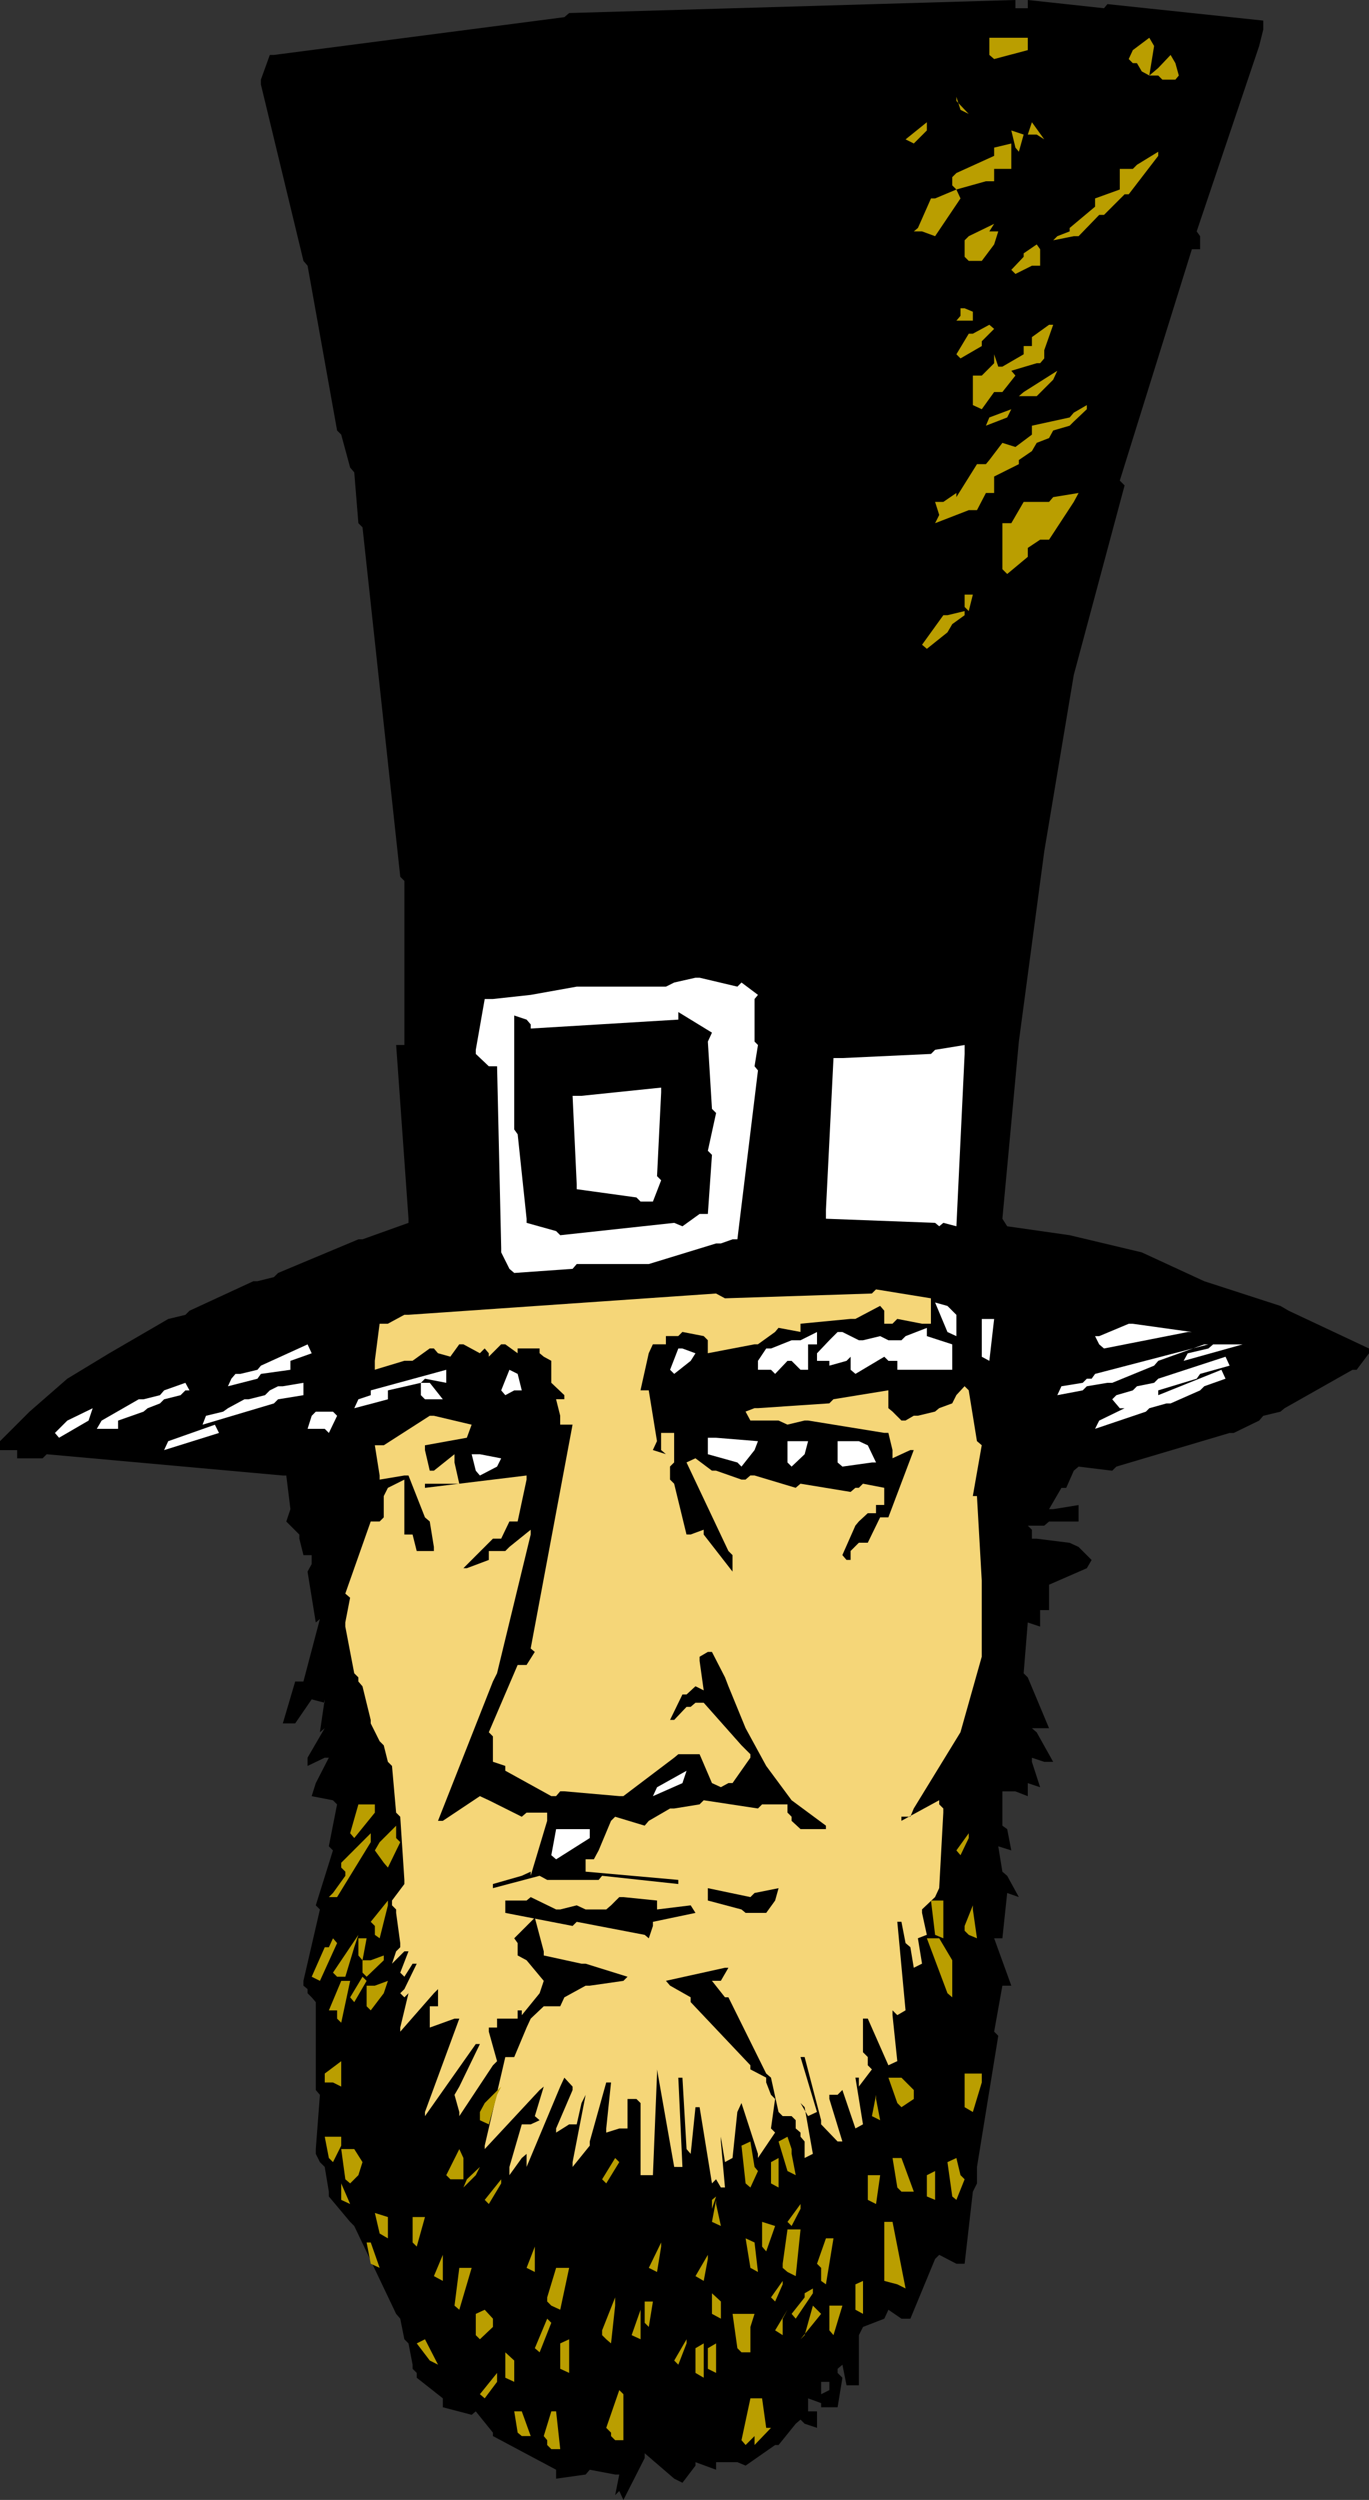 <?xml version="1.0" encoding="UTF-8" standalone="no"?>
<svg
   version="1.0"
   width="85.253mm"
   height="155.668mm"
   id="svg128"
   sodipodi:docname="Abraham Lincoln 08.wmf"
   xmlns:inkscape="http://www.inkscape.org/namespaces/inkscape"
   xmlns:sodipodi="http://sodipodi.sourceforge.net/DTD/sodipodi-0.dtd"
   xmlns="http://www.w3.org/2000/svg"
   xmlns:svg="http://www.w3.org/2000/svg">
  <rect width="100%" height="100%" fill="#333333" stroke="none"/>
  <sodipodi:namedview
     id="namedview128"
     pagecolor="#ffffff"
     bordercolor="#000000"
     borderopacity="0.25"
     inkscape:showpageshadow="2"
     inkscape:pageopacity="0.0"
     inkscape:pagecheckerboard="0"
     inkscape:deskcolor="#d1d1d1"
     inkscape:document-units="mm" />
  <defs
     id="defs1">
    <pattern
       id="WMFhbasepattern"
       patternUnits="userSpaceOnUse"
       width="6"
       height="6"
       x="0"
       y="0" />
  </defs>
  <path
     style="fill:#000000;fill-opacity:1;fill-rule:evenodd;stroke:none"
     d="m 144.788,587.222 0.97,-4.848 h -0.97 l -5.979,-1.131 -0.97,1.131 -6.949,0.97 v -2.101 l -14.867,-7.918 v -0.808 l -4.04,-5.009 -0.97,0.808 -6.787,-1.778 v -2.101 l -6.141,-4.848 v -1.131 l -0.97,-0.97 v -0.97 l -0.97,-5.009 -0.97,-0.97 -0.97,-4.848 -0.97,-1.131 -9.857,-20.684 -0.97,-0.97 -5.009,-5.979 v -1.131 l -0.97,-5.817 -1.131,-1.131 -0.97,-1.939 v -1.131 l 0.97,-12.766 -0.97,-1.131 V 471.2 l -0.97,-1.131 -0.97,-0.97 v -0.97 l -0.97,-0.808 v -1.131 l 3.878,-16.805 -0.97,-0.97 4.04,-12.927 -0.97,-0.97 1.939,-9.857 -0.97,-0.97 -5.009,-0.97 0.97,-3.07 3.07,-5.979 h -0.97 l -4.04,1.939 v -1.939 l 4.04,-6.948 -1.131,0.97 1.131,-7.756 v -1.131 1.939 l -3.07,-0.808 -3.878,5.656 h -2.909 l 2.909,-9.857 h 1.939 l 3.878,-14.705 -0.97,0.808 -1.939,-11.958 0.97,-1.778 v -2.101 H 71.424 L 70.455,362.126 v -0.97 l -3.07,-3.07 0.97,-2.909 -0.97,-7.918 h -0.808 l -55.588,-5.009 -0.97,0.97 H 4.04 v -1.939 H 0 v -2.101 l 6.949,-6.948 8.888,-7.756 9.857,-5.979 11.958,-6.948 1.939,-1.131 4.04,-0.97 0.97,-0.97 15.028,-6.948 h 0.97 l 3.878,-0.97 0.97,-0.97 18.906,-7.918 h 0.97 l 10.827,-3.878 v -0.97 l -2.909,-40.883 h 1.939 V 207.321 l -0.97,-0.97 -8.888,-82.25 -0.97,-0.97 -0.97,-11.958 -0.97,-1.131 -2.101,-7.756 -0.97,-0.97 L 72.394,62.536 71.424,61.405 61.406,19.876 V 18.745 l 2.101,-5.817 h 0.97 L 132.83,4.04 133.961,3.07 238.997,0 v 1.939 h 2.909 V 0 l 17.937,1.939 0.808,-0.97 36.682,3.878 v 2.101 l -0.97,3.878 -14.705,43.63 0.808,1.131 v 3.07 h -1.939 l -16.967,54.456 1.131,1.131 -11.958,44.599 -6.949,41.529 -5.979,44.761 -3.878,41.691 1.131,1.778 14.705,2.101 16.967,4.04 14.705,6.787 17.937,5.817 1.939,1.131 18.906,8.888 v 1.131 l -2.909,3.878 h -0.97 l -15.998,9.049 -0.97,0.808 -4.04,0.97 -0.97,1.131 -5.979,2.909 h -0.97 l -26.663,7.918 -0.97,0.97 -7.918,-0.97 -1.131,0.97 -1.778,4.04 h -1.131 l -2.909,5.009 h 0.97 l 5.979,-0.97 v 1.939 1.939 h -2.101 -4.848 l -1.131,0.97 h -3.878 l 0.97,0.97 v 2.101 h 1.131 l 7.756,0.97 2.101,0.97 3.07,3.07 -1.131,1.939 -8.888,3.878 v 1.131 4.848 h -2.101 v 3.878 l -2.909,-0.97 -0.97,11.958 0.97,0.97 5.009,11.958 h -2.101 -1.939 l 1.131,0.97 3.878,6.948 H 245.784 l -2.909,-0.97 v 0.97 l 1.939,5.979 -2.909,-0.97 v 3.07 l -2.909,-1.131 h -3.07 v 1.131 6.948 l 1.131,0.808 0.97,5.009 -3.07,-0.97 0.97,5.979 1.131,0.97 2.747,5.009 -2.747,-0.97 -1.131,10.665 h -1.939 l 4.04,11.15 h -2.101 l -1.939,10.827 0.97,0.97 -5.009,30.864 v 0.97 2.909 l -0.97,1.939 -1.939,16.967 h -1.939 l -4.04,-2.101 -0.97,0.97 -5.817,14.058 h -2.101 l -3.07,-2.101 -0.97,2.101 -5.009,1.939 -0.97,1.939 v 11.796 h -2.909 l -0.97,-4.848 -1.131,0.97 v 0.97 l 1.131,1.131 -1.131,6.948 h -1.939 -1.939 v -2.101 -0.97 l 1.939,-0.97 v -5.979 0.97 3.07 h -1.939 v 5.009 l -3.07,-1.131 v 3.07 h 2.101 v 3.878 l -2.909,-0.97 -0.97,-0.97 -1.131,0.97 -4.04,5.009 h -0.808 l -6.949,4.848 -1.939,-0.808 h -5.009 v 1.778 l -4.848,-1.778 v 0.808 l -3.07,4.04 -1.939,-0.97 -6.949,-5.979 v 1.131 l -5.009,9.857 -0.97,-2.101 z"
     id="path1" />
  <path
     style="fill:#ba9e00;fill-opacity:1;fill-rule:evenodd;stroke:none"
     d="m 128.79,575.426 v -1.131 l -0.808,-0.97 1.778,-5.817 h 1.131 l 0.97,8.888 h -2.101 z"
     id="path2" />
  <path
     style="fill:#ba9e00;fill-opacity:1;fill-rule:evenodd;stroke:none"
     d="m 174.521,574.295 2.101,-9.857 h 2.747 l 0.97,6.948 h 1.131 l -3.878,4.04 v -2.101 l -2.101,2.101 z"
     id="path3" />
  <path
     style="fill:#ba9e00;fill-opacity:1;fill-rule:evenodd;stroke:none"
     d="m 143.818,573.325 v -0.808 l -1.131,-1.131 3.07,-8.888 0.97,0.97 v 10.827 h -1.939 z"
     id="path4" />
  <path
     style="fill:#ba9e00;fill-opacity:1;fill-rule:evenodd;stroke:none"
     d="m 121.842,572.517 -0.808,-5.009 h 1.778 l 2.101,5.817 h -2.101 z"
     id="path5" />
  <path
     style="fill:#ba9e00;fill-opacity:1;fill-rule:evenodd;stroke:none"
     d="m 112.954,563.468 4.04,-5.009 v 2.101 l -2.909,3.878 z"
     id="path6" />
  <path
     style="fill:#ba9e00;fill-opacity:1;fill-rule:evenodd;stroke:none"
     d="m 118.933,559.59 v -5.979 l 2.101,1.939 v 5.009 z"
     id="path7" />
  <path
     style="fill:#ba9e00;fill-opacity:1;fill-rule:evenodd;stroke:none"
     d="m 163.694,558.459 v -5.817 l 1.939,-1.131 v 8.08 z"
     id="path8" />
  <path
     style="fill:#ba9e00;fill-opacity:1;fill-rule:evenodd;stroke:none"
     d="m 131.86,557.489 v -5.979 l 2.101,-0.97 v 7.918 z"
     id="path9" />
  <path
     style="fill:#ba9e00;fill-opacity:1;fill-rule:evenodd;stroke:none"
     d="m 166.603,557.489 v -4.848 l 1.939,-1.131 v 6.948 z"
     id="path10" />
  <path
     style="fill:#ba9e00;fill-opacity:1;fill-rule:evenodd;stroke:none"
     d="m 101.158,555.55 -3.07,-4.04 1.939,-0.97 3.07,5.979 z"
     id="path11" />
  <path
     style="fill:#ba9e00;fill-opacity:1;fill-rule:evenodd;stroke:none"
     d="m 158.685,555.55 2.909,-5.009 v 0.97 l -1.939,5.009 z"
     id="path12" />
  <path
     style="fill:#ba9e00;fill-opacity:1;fill-rule:evenodd;stroke:none"
     d="m 125.881,552.642 2.909,-6.948 0.97,0.97 -2.747,6.948 z"
     id="path13" />
  <path
     style="fill:#ba9e00;fill-opacity:1;fill-rule:evenodd;stroke:none"
     d="m 173.552,552.642 -1.131,-8.08 h 2.101 3.07 l -0.97,3.07 v 5.979 h -2.101 z"
     id="path14" />
  <path
     style="fill:#ba9e00;fill-opacity:1;fill-rule:evenodd;stroke:none"
     d="m 142.687,550.541 -0.97,-0.97 v -1.131 l 3.07,-7.756 v 1.939 l -0.97,8.888 z"
     id="path15" />
  <path
     style="fill:#ba9e00;fill-opacity:1;fill-rule:evenodd;stroke:none"
     d="m 189.388,549.571 1.939,-6.948 1.939,1.939 -4.848,5.979 z"
     id="path16" />
  <path
     style="fill:#ba9e00;fill-opacity:1;fill-rule:evenodd;stroke:none"
     d="m 111.984,549.571 v -5.009 l 2.101,-0.97 1.939,2.101 v 1.939 l -3.07,2.909 z"
     id="path17" />
  <path
     style="fill:#ba9e00;fill-opacity:1;fill-rule:evenodd;stroke:none"
     d="m 148.666,549.571 2.101,-5.979 v 0.97 5.979 z"
     id="path18" />
  <path
     style="fill:#ba9e00;fill-opacity:1;fill-rule:evenodd;stroke:none"
     d="m 182.439,548.44 2.909,-4.848 -1.131,2.101 v 3.878 z"
     id="path19" />
  <path
     style="fill:#ba9e00;fill-opacity:1;fill-rule:evenodd;stroke:none"
     d="m 195.205,548.44 v -5.817 h 3.07 l -2.101,6.948 z"
     id="path20" />
  <path
     style="fill:#ba9e00;fill-opacity:1;fill-rule:evenodd;stroke:none"
     d="m 151.736,546.663 v -5.009 h 1.939 l -0.97,5.979 z"
     id="path21" />
  <path
     style="fill:#ba9e00;fill-opacity:1;fill-rule:evenodd;stroke:none"
     d="m 167.573,544.562 v -4.848 l 2.101,1.939 v 4.04 z"
     id="path22" />
  <path
     style="fill:#ba9e00;fill-opacity:1;fill-rule:evenodd;stroke:none"
     d="m 186.318,544.562 3.07,-3.878 v -0.97 l 1.939,-1.131 v 1.131 l -4.04,5.979 z"
     id="path23" />
  <path
     style="fill:#ba9e00;fill-opacity:1;fill-rule:evenodd;stroke:none"
     d="m 201.346,543.593 v -5.979 l 1.778,-0.808 v 7.756 z"
     id="path24" />
  <path
     style="fill:#ba9e00;fill-opacity:1;fill-rule:evenodd;stroke:none"
     d="m 106.975,542.623 1.131,-8.888 h 2.909 l -2.909,9.857 z"
     id="path25" />
  <path
     style="fill:#ba9e00;fill-opacity:1;fill-rule:evenodd;stroke:none"
     d="m 129.76,542.623 -0.97,-0.97 v -0.97 l 2.101,-6.948 h 3.07 l -2.101,9.857 z"
     id="path26" />
  <path
     style="fill:#ba9e00;fill-opacity:1;fill-rule:evenodd;stroke:none"
     d="m 181.47,540.684 2.747,-3.878 v 0.808 l -1.778,4.04 z"
     id="path27" />
  <path
     style="fill:#ba9e00;fill-opacity:1;fill-rule:evenodd;stroke:none"
     d="m 211.203,537.614 -3.07,-0.808 v -2.101 -11.796 h 1.939 l 3.07,15.674 z"
     id="path28" />
  <path
     style="fill:#ba9e00;fill-opacity:1;fill-rule:evenodd;stroke:none"
     d="m 193.266,536.806 v -3.07 l -0.97,-0.97 2.101,-5.979 h 1.778 l -1.778,10.827 z"
     id="path29" />
  <path
     style="fill:#ba9e00;fill-opacity:1;fill-rule:evenodd;stroke:none"
     d="m 102.127,535.675 2.101,-5.009 v 0.97 5.171 z"
     id="path30" />
  <path
     style="fill:#ba9e00;fill-opacity:1;fill-rule:evenodd;stroke:none"
     d="m 163.694,535.675 2.909,-5.009 v 0.97 l -0.97,5.171 z"
     id="path31" />
  <path
     style="fill:#ba9e00;fill-opacity:1;fill-rule:evenodd;stroke:none"
     d="m 185.348,534.705 -1.131,-0.97 v -0.97 l 1.131,-8.08 h 3.07 l -1.131,10.988 z"
     id="path32" />
  <path
     style="fill:#ba9e00;fill-opacity:1;fill-rule:evenodd;stroke:none"
     d="m 123.942,533.735 1.939,-5.009 v 1.131 4.848 z"
     id="path33" />
  <path
     style="fill:#ba9e00;fill-opacity:1;fill-rule:evenodd;stroke:none"
     d="m 152.706,533.735 2.909,-5.979 v 0.97 l -0.97,5.979 z"
     id="path34" />
  <path
     style="fill:#ba9e00;fill-opacity:1;fill-rule:evenodd;stroke:none"
     d="m 176.622,533.735 -1.131,-6.948 2.101,0.97 0.808,6.948 z"
     id="path35" />
  <path
     style="fill:#ba9e00;fill-opacity:1;fill-rule:evenodd;stroke:none"
     d="m 87.261,532.766 -0.97,-5.009 h 0.97 l 2.101,5.979 z"
     id="path36" />
  <path
     style="fill:#ba9e00;fill-opacity:1;fill-rule:evenodd;stroke:none"
     d="m 179.369,528.726 v -5.817 l 3.07,0.97 -2.101,5.979 z"
     id="path37" />
  <path
     style="fill:#ba9e00;fill-opacity:1;fill-rule:evenodd;stroke:none"
     d="m 97.118,527.757 v -5.979 h 2.909 l -1.939,6.948 z"
     id="path38" />
  <path
     style="fill:#ba9e00;fill-opacity:1;fill-rule:evenodd;stroke:none"
     d="m 89.361,525.656 -1.131,-4.848 3.07,0.97 v 5.009 z"
     id="path39" />
  <path
     style="fill:#ba9e00;fill-opacity:1;fill-rule:evenodd;stroke:none"
     d="m 167.573,522.909 0.97,-5.171 v 0.97 l 1.131,5.171 z"
     id="path40" />
  <path
     style="fill:#ba9e00;fill-opacity:1;fill-rule:evenodd;stroke:none"
     d="m 185.348,522.909 3.07,-4.201 v 1.131 l -2.101,4.04 z"
     id="path41" />
  <path
     style="fill:#ba9e00;fill-opacity:1;fill-rule:evenodd;stroke:none"
     d="m 80.312,517.738 v -4.848 0.97 l 2.101,4.848 z"
     id="path42" />
  <path
     style="fill:#ba9e00;fill-opacity:1;fill-rule:evenodd;stroke:none"
     d="m 114.085,517.738 3.878,-4.848 v 0.97 l -2.909,4.848 z"
     id="path43" />
  <path
     style="fill:#ba9e00;fill-opacity:1;fill-rule:evenodd;stroke:none"
     d="m 204.254,517.738 v -5.817 h 2.909 l -0.97,6.787 z"
     id="path44" />
  <path
     style="fill:#ba9e00;fill-opacity:1;fill-rule:evenodd;stroke:none"
     d="m 167.573,517.738 v 3.07 -0.97 l 0.97,-2.909 z"
     id="path45" />
  <path
     style="fill:#ba9e00;fill-opacity:1;fill-rule:evenodd;stroke:none"
     d="m 218.151,516.93 v -5.009 l 1.939,-0.97 v 6.787 z"
     id="path46" />
  <path
     style="fill:#ba9e00;fill-opacity:1;fill-rule:evenodd;stroke:none"
     d="m 224.13,516.93 -1.131,-8.08 2.101,-0.97 0.97,4.04 0.97,0.97 -1.939,4.848 z"
     id="path47" />
  <path
     style="fill:#ba9e00;fill-opacity:1;fill-rule:evenodd;stroke:none"
     d="m 211.203,514.829 -1.131,-6.948 h 2.101 l 2.909,7.918 h -1.939 -0.97 z"
     id="path48" />
  <path
     style="fill:#ba9e00;fill-opacity:1;fill-rule:evenodd;stroke:none"
     d="m 109.884,512.89 3.07,-2.909 -0.97,1.939 -2.909,2.909 z"
     id="path49" />
  <path
     style="fill:#f5d678;fill-opacity:1;fill-rule:evenodd;stroke:none"
     d="m 167.573,513.86 -2.909,-17.937 h -0.97 l -1.131,10.988 -0.97,-1.131 -0.97,-16.805 h -0.97 l 0.97,21.007 H 158.685 l -4.04,-22.946 v 0.97 l -0.97,23.915 h -2.909 v -16.967 l -0.97,-0.97 h -2.101 v 0.97 5.979 h -1.939 l -3.07,0.97 v -0.97 l 1.131,-10.827 h -1.131 l -3.878,13.897 v 0.97 l -4.04,5.009 v -1.131 l 3.07,-15.836 -0.97,1.939 -1.131,5.009 h -1.778 l -3.07,1.939 v -0.97 l 3.878,-9.049 v -0.808 l -1.939,-2.101 -0.97,2.101 -7.918,18.906 v -1.131 -1.939 l -1.131,0.97 -2.909,4.04 v -1.939 l 2.909,-10.019 h 2.101 l 2.101,-0.97 -1.131,-0.97 2.101,-6.948 -0.97,0.808 -12.928,13.897 v -0.808 l 4.848,-20.845 h 2.101 l 2.909,-6.948 0.97,-2.101 3.07,-2.909 h 0.808 3.07 l 0.97,-2.101 5.009,-2.747 h 0.97 l 7.918,-1.131 0.97,-0.97 -9.857,-3.07 h -0.97 l -8.888,-1.939 v -0.97 l -2.101,-7.918 -0.97,0.97 -3.878,3.878 0.808,1.131 v 2.909 l 2.101,1.131 4.04,4.848 -0.97,2.909 -4.201,5.171 v -1.131 h -0.97 v 1.939 h -4.848 v 2.101 h -1.939 v 0.97 l 1.939,6.948 -0.97,0.97 -7.918,11.958 v -0.97 l -1.131,-4.04 1.131,-1.939 4.848,-10.019 h -0.97 l -11.958,16.967 v -0.97 l 8.08,-21.976 h -1.131 l -5.817,2.101 v -1.131 -3.878 h 1.939 v -4.04 l -0.97,0.97 -7.918,9.049 v -0.97 l 1.939,-8.08 -0.97,0.97 -0.97,-0.97 0.97,-0.97 2.909,-5.979 h -0.97 l -1.939,3.07 -0.97,-0.97 1.939,-5.009 h -0.97 l -2.909,2.909 0.97,-2.909 0.97,-0.97 v -0.97 l -0.97,-7.11 v -0.808 l -0.97,-0.97 v -1.131 l 2.909,-3.878 v -0.97 l -0.97,-14.866 -0.97,-0.97 -0.97,-10.988 -0.97,-0.97 -0.97,-3.878 -0.97,-0.97 -2.101,-4.201 v -0.808 l -1.939,-7.918 -0.97,-1.131 v -0.97 l -0.97,-0.97 -2.101,-10.988 v -0.97 l 1.131,-5.817 -1.131,-0.97 5.979,-16.967 h 0.97 1.131 l 0.97,-0.97 v -5.009 l 0.97,-1.939 3.878,-1.939 v 1.939 10.988 h 1.939 l 0.97,3.878 h 0.97 3.07 v -0.97 l -0.97,-5.979 -1.131,-0.97 -3.878,-9.857 h -0.97 l -5.817,0.97 v -0.97 l -1.131,-7.11 h 2.101 l 10.827,-6.948 h 0.97 l 8.888,2.101 -1.131,3.07 -9.857,1.778 v 1.131 l 1.131,4.848 h 0.97 l 4.848,-3.878 v 1.939 l 1.131,5.009 h -2.101 -5.979 v 0.97 l 23.916,-2.909 v 0.97 l -2.101,9.857 h -1.939 l -1.939,4.04 h -1.939 l -6.949,6.948 h 0.808 l 5.171,-1.939 v -2.101 h 3.878 l 0.97,-0.97 5.009,-4.04 v 1.131 l -7.918,32.641 -0.97,1.939 -12.928,32.803 h 1.131 l 8.726,-5.817 2.101,0.97 7.756,3.878 1.131,-0.97 h 4.848 v 1.939 l -3.878,12.927 v -0.97 l -2.101,0.97 -6.787,1.939 v 0.97 l 10.988,-2.909 1.778,0.97 h 12.12 l 0.808,-0.97 17.937,1.939 v -0.97 l -21.815,-1.939 v -2.909 h 1.939 l 1.131,-2.101 2.909,-6.948 0.97,-0.97 6.949,2.101 0.97,-1.131 5.009,-2.909 h 0.97 l 5.979,-0.97 0.97,-0.97 12.766,1.939 0.97,-0.97 h 5.979 v 1.939 l 0.97,0.97 v 0.97 l 2.101,1.939 h 0.97 5.009 v -0.808 l -8.08,-5.979 -5.979,-8.08 -4.848,-8.888 -4.04,-9.857 -0.808,-2.101 -3.07,-5.979 h -0.97 l -1.939,1.131 v 0.97 l 0.97,6.948 -1.939,-0.97 -2.101,1.939 h -0.97 l -2.909,5.979 h 0.97 l 2.909,-3.07 h 0.97 l 1.131,-0.97 h 1.939 l 8.888,10.019 0.97,0.97 1.131,1.131 v 0.808 l -4.201,5.979 h -0.97 l -1.778,0.97 -2.101,-0.97 -2.909,-6.787 h -0.97 -4.04 l -0.97,0.808 -11.958,9.049 h -0.97 l -12.928,-1.131 h -0.97 l -0.97,1.131 h -1.131 l -10.827,-5.979 v -1.131 l -2.909,-0.97 v -1.778 -4.201 l -0.97,-0.97 6.787,-15.836 h 2.101 l 1.939,-3.07 -0.97,-0.808 9.857,-52.679 h -0.808 -2.101 v -2.101 l -0.97,-3.878 h 0.97 0.97 v -0.97 l -3.07,-2.909 v -0.97 -4.201 l -1.778,-0.97 -0.97,-0.808 v -1.131 h -5.171 v 1.131 l -2.909,-2.101 h -0.97 l -2.909,2.909 v -0.808 l -0.97,-1.131 -1.131,1.131 -3.878,-2.101 h -0.97 l -2.101,2.909 -2.909,-0.808 -0.97,-1.131 h -0.97 l -4.04,2.909 h -1.939 l -6.949,2.101 v -2.101 l 1.131,-8.726 h 1.939 l 3.878,-2.101 h 0.97 l 72.394,-5.009 2.101,1.131 34.581,-1.131 0.97,-0.97 12.927,2.101 v 1.778 4.201 h -2.101 l -5.817,-1.131 -1.131,1.131 h -1.939 v -2.101 -0.97 l -0.97,-1.131 -5.817,3.07 h -1.131 l -11.796,1.131 v 1.939 l -5.171,-0.97 -0.808,0.97 -4.04,2.909 h -0.808 l -10.988,2.101 v -2.101 -0.97 l -0.97,-0.97 -5.009,-0.97 -0.97,0.97 h -2.909 v 1.939 h -3.07 l -0.97,2.101 -1.939,8.726 h 1.939 l 1.939,11.958 -0.97,2.101 3.07,0.97 -1.131,-0.97 v -4.04 h 3.07 v 6.948 l -0.97,0.97 v 3.07 l 0.97,0.97 2.909,11.958 h 0.97 l 3.07,-1.131 v 1.131 l 6.787,8.726 v -0.808 -3.07 l -0.97,-0.97 -9.857,-20.845 2.101,-0.97 3.878,2.909 h 0.97 l 5.979,2.101 h 0.97 l 1.131,-0.97 h 0.97 l 9.696,2.909 1.131,-0.97 11.796,1.939 1.131,-0.97 h 0.808 l 0.97,-0.97 5.009,0.97 v 1.939 2.101 h -1.939 v 1.939 h -1.939 l -2.101,1.939 -0.808,0.97 -3.07,6.948 0.97,1.131 h 0.97 v -2.101 l 1.939,-1.939 h 2.101 l 2.909,-5.979 h 1.939 l 5.979,-15.836 h -0.808 l -4.201,1.939 v -1.939 l -0.97,-4.04 h -0.97 l -17.937,-2.909 h -0.808 l -4.04,0.97 -2.101,-0.97 h -6.625 l -1.131,-2.101 2.101,-0.808 h 0.808 l 16.806,-1.131 0.97,-0.97 12.927,-2.101 v 2.101 2.101 l 0.97,0.808 2.101,2.101 h 0.97 l 1.939,-1.131 h 0.97 l 4.04,-0.97 0.97,-0.808 3.07,-1.131 0.97,-1.939 1.939,-2.101 0.97,0.97 1.939,11.958 1.131,0.97 -2.101,11.958 h 0.97 l 1.131,19.876 v 17.937 l -5.009,17.775 -10.988,17.937 -0.808,1.939 h -2.101 v 0.97 l 8.888,-4.848 v 0.97 l 0.97,0.97 v 0.97 l -0.97,17.775 -0.97,2.101 -3.07,2.909 v 0.808 l 1.131,5.171 -2.101,0.808 0.97,5.979 -1.939,0.97 -0.808,-4.848 -1.131,-0.97 -0.97,-5.009 h -0.97 l 1.939,20.845 -1.939,1.131 -1.131,-1.131 v 1.131 l 1.131,10.827 -2.101,0.97 -4.848,-10.988 h -1.131 v 7.918 l 1.131,1.131 v 1.939 l 0.97,0.97 -3.07,4.04 v -0.97 -1.131 h -0.808 l 1.778,10.988 -1.778,0.97 -3.07,-9.049 -1.131,1.131 h -1.939 v 0.97 l 3.07,10.019 h -1.131 l -3.878,-4.04 v -0.97 l -3.878,-14.866 h -0.97 l 3.878,12.927 -2.101,0.97 -1.778,-3.07 0.97,0.97 1.939,10.988 -1.939,0.97 v -3.878 l -0.97,-1.131 v -0.97 l -1.131,-0.97 v -1.939 l -0.97,-0.97 h -2.101 l -0.97,-0.97 -1.778,-8.08 -1.131,-0.97 -8.888,-17.937 h -0.808 l -3.07,-3.878 h 2.101 l 1.778,-3.07 h -0.808 l -13.897,3.07 0.97,1.131 4.848,2.747 v 1.131 l 14.059,14.866 v 0.97 l 3.717,1.939 v 1.131 l 1.131,2.909 0.97,0.97 -0.97,6.948 0.97,0.97 -4.04,5.979 v -0.97 l -3.878,-11.958 -0.97,2.101 -1.131,10.827 -1.778,0.97 -0.97,-5.979 v 1.131 l 0.97,10.827 h -0.97 l -1.131,-1.939 z"
     id="path50" />
  <path
     style="fill:#ba9e00;fill-opacity:1;fill-rule:evenodd;stroke:none"
     d="m 175.491,513.86 -0.97,-8.888 2.101,-0.97 0.97,5.979 0.808,0.97 -1.778,3.878 z"
     id="path51" />
  <path
     style="fill:#ba9e00;fill-opacity:1;fill-rule:evenodd;stroke:none"
     d="m 181.47,513.86 v -5.009 l 1.778,-0.97 v 6.948 z"
     id="path52" />
  <path
     style="fill:#ba9e00;fill-opacity:1;fill-rule:evenodd;stroke:none"
     d="m 81.282,512.89 -0.97,-7.11 h 3.07 l 1.939,3.07 -0.97,3.07 -1.939,1.939 z"
     id="path53" />
  <path
     style="fill:#ba9e00;fill-opacity:1;fill-rule:evenodd;stroke:none"
     d="m 141.718,512.89 3.07,-5.009 0.97,0.97 -3.07,5.009 z"
     id="path54" />
  <path
     style="fill:#ba9e00;fill-opacity:1;fill-rule:evenodd;stroke:none"
     d="m 105.036,511.921 3.07,-6.14 0.97,2.101 v 5.009 h -2.101 -0.97 z"
     id="path55" />
  <path
     style="fill:#ba9e00;fill-opacity:1;fill-rule:evenodd;stroke:none"
     d="m 185.348,510.951 -2.101,-6.948 2.101,-1.131 0.97,2.909 v 1.131 l 0.97,5.009 z"
     id="path56" />
  <path
     style="fill:#ba9e00;fill-opacity:1;fill-rule:evenodd;stroke:none"
     d="m 77.403,507.881 -0.97,-5.009 h 0.97 2.909 v 2.101 l -1.939,3.878 z"
     id="path57" />
  <path
     style="fill:#ba9e00;fill-opacity:1;fill-rule:evenodd;stroke:none"
     d="m 112.954,498.993 v -1.939 l 1.131,-2.101 3.878,-3.878 -0.97,1.939 -1.939,6.948 z"
     id="path58" />
  <path
     style="fill:#ba9e00;fill-opacity:1;fill-rule:evenodd;stroke:none"
     d="m 205.224,498.024 0.97,-5.009 v 0.97 l 0.97,5.009 z"
     id="path59" />
  <path
     style="fill:#ba9e00;fill-opacity:1;fill-rule:evenodd;stroke:none"
     d="m 227.039,495.923 v -7.918 h 1.939 2.101 v 2.101 l -2.101,6.948 z"
     id="path60" />
  <path
     style="fill:#ba9e00;fill-opacity:1;fill-rule:evenodd;stroke:none"
     d="m 211.203,494.954 -2.101,-5.979 h 3.07 l 2.909,2.909 v 2.101 l -2.909,1.939 z"
     id="path61" />
  <path
     style="fill:#ba9e00;fill-opacity:1;fill-rule:evenodd;stroke:none"
     d="m 78.373,490.106 h -1.939 v -2.101 l 3.878,-2.909 v 1.939 4.04 z"
     id="path62" />
  <path
     style="fill:#ba9e00;fill-opacity:1;fill-rule:evenodd;stroke:none"
     d="m 79.343,475.078 v -1.939 h -1.939 l 2.909,-6.948 h 2.101 l -2.101,9.857 z"
     id="path63" />
  <path
     style="fill:#ba9e00;fill-opacity:1;fill-rule:evenodd;stroke:none"
     d="m 86.291,472.169 v -4.848 h 1.939 l 3.07,-1.131 -0.97,2.909 -3.07,4.04 z"
     id="path64" />
  <path
     style="fill:#ba9e00;fill-opacity:1;fill-rule:evenodd;stroke:none"
     d="m 82.413,470.069 2.909,-4.848 0.97,0.97 -2.909,5.009 z"
     id="path65" />
  <path
     style="fill:#ba9e00;fill-opacity:1;fill-rule:evenodd;stroke:none"
     d="m 222.999,469.099 -4.848,-12.927 h 2.909 l 3.07,5.171 v 0.808 7.918 z"
     id="path66" />
  <path
     style="fill:#ba9e00;fill-opacity:1;fill-rule:evenodd;stroke:none"
     d="m 73.364,465.221 3.07,-6.948 h 0.97 l 0.97,-2.101 0.97,1.131 -4.04,8.888 z"
     id="path67" />
  <path
     style="fill:#ba9e00;fill-opacity:1;fill-rule:evenodd;stroke:none"
     d="m 78.373,464.251 5.979,-8.888 -0.97,2.909 -2.101,6.948 h -0.97 -0.97 z"
     id="path68" />
  <path
     style="fill:#ba9e00;fill-opacity:1;fill-rule:evenodd;stroke:none"
     d="m 85.321,464.251 v -2.909 h 1.939 l 3.07,-1.131 v 1.131 l -4.04,3.878 z"
     id="path69" />
  <path
     style="fill:#ba9e00;fill-opacity:1;fill-rule:evenodd;stroke:none"
     d="m 84.352,460.212 v -4.04 h 1.939 l -0.97,5.171 z"
     id="path70" />
  <path
     style="fill:#ba9e00;fill-opacity:1;fill-rule:evenodd;stroke:none"
     d="m 88.23,455.364 v -2.101 l -0.97,-0.97 4.04,-5.009 v 1.131 l -1.939,7.756 z"
     id="path71" />
  <path
     style="fill:#000000;fill-opacity:1;fill-rule:evenodd;stroke:none"
     d="m 151.736,455.364 -15.998,-3.07 -0.97,0.97 -15.836,-3.07 v -2.909 h 5.009 l 0.97,-0.808 5.979,2.909 h 0.97 l 3.878,-0.97 2.101,0.97 h 4.848 l 1.131,-0.97 1.939,-1.939 h 0.97 l 7.918,0.808 v 2.101 l 7.918,-0.97 1.131,1.778 -10.019,2.101 v 0.97 l -0.97,2.909 z"
     id="path72" />
  <path
     style="fill:#ba9e00;fill-opacity:1;fill-rule:evenodd;stroke:none"
     d="m 220.091,455.364 -0.97,-8.08 h 2.909 v 8.888 z"
     id="path73" />
  <path
     style="fill:#ba9e00;fill-opacity:1;fill-rule:evenodd;stroke:none"
     d="m 228.009,455.364 -0.97,-0.97 v -1.131 l 1.939,-4.848 v 0.97 l 0.97,6.787 z"
     id="path74" />
  <path
     style="fill:#000000;fill-opacity:1;fill-rule:evenodd;stroke:none"
     d="m 174.521,449.385 -7.918,-2.101 v -2.909 l 10.019,2.101 0.97,-0.97 5.656,-1.131 -0.808,2.909 -2.101,2.909 h -0.97 -3.878 z"
     id="path75" />
  <path
     style="fill:#ba9e00;fill-opacity:1;fill-rule:evenodd;stroke:none"
     d="m 78.373,445.507 2.909,-4.04 v -0.97 l -0.97,-0.97 v -1.131 l 6.949,-6.948 v 2.101 l -7.918,12.927 h -1.939 z"
     id="path76" />
  <path
     style="fill:#ba9e00;fill-opacity:1;fill-rule:evenodd;stroke:none"
     d="m 90.331,438.397 -2.101,-2.909 1.131,-1.939 3.878,-3.878 v 0.808 2.101 l 0.97,0.97 -2.909,5.979 z"
     id="path77" />
  <path
     style="fill:#ffffff;fill-opacity:1;fill-rule:evenodd;stroke:none"
     d="m 129.76,436.619 1.131,-6.14 h 1.939 5.979 v 2.101 l -7.918,5.009 z"
     id="path78" />
  <path
     style="fill:#ba9e00;fill-opacity:1;fill-rule:evenodd;stroke:none"
     d="m 225.1,435.488 2.909,-4.04 v 1.131 l -1.939,4.04 z"
     id="path79" />
  <path
     style="fill:#ba9e00;fill-opacity:1;fill-rule:evenodd;stroke:none"
     d="m 82.413,431.448 1.939,-6.787 h 1.939 1.939 v 1.939 l -4.848,5.979 z"
     id="path80" />
  <path
     style="fill:#ffffff;fill-opacity:1;fill-rule:evenodd;stroke:none"
     d="m 154.645,420.622 6.949,-3.878 -0.97,2.909 -6.949,3.07 z"
     id="path81" />
  <path
     style="fill:#ffffff;fill-opacity:1;fill-rule:evenodd;stroke:none"
     d="m 111.984,346.128 -0.97,-3.878 h 1.939 l 5.009,0.97 -0.97,1.939 -4.04,2.101 z"
     id="path82" />
  <path
     style="fill:#ffffff;fill-opacity:1;fill-rule:evenodd;stroke:none"
     d="m 173.552,344.189 -6.949,-1.939 v -2.101 -1.778 h 1.939 l 9.857,0.808 -0.808,2.101 -3.07,3.878 z"
     id="path83" />
  <path
     style="fill:#ffffff;fill-opacity:1;fill-rule:evenodd;stroke:none"
     d="m 185.348,344.189 v -5.009 h 1.939 2.909 l -0.808,3.07 -3.07,2.909 z"
     id="path84" />
  <path
     style="fill:#ffffff;fill-opacity:1;fill-rule:evenodd;stroke:none"
     d="m 197.144,344.189 v -5.009 h 2.101 2.909 l 2.101,0.97 1.939,4.04 h -0.97 l -6.949,0.97 z"
     id="path85" />
  <path
     style="fill:#ffffff;fill-opacity:1;fill-rule:evenodd;stroke:none"
     d="m 39.59,339.18 10.988,-3.878 0.97,1.939 -12.927,4.04 z"
     id="path86" />
  <path
     style="fill:#ffffff;fill-opacity:1;fill-rule:evenodd;stroke:none"
     d="m 12.927,337.241 1.939,-1.939 0.97,-0.97 5.979,-2.909 -0.97,2.909 -6.949,4.04 z"
     id="path87" />
  <path
     style="fill:#ffffff;fill-opacity:1;fill-rule:evenodd;stroke:none"
     d="m 76.434,336.271 h -4.04 l 0.97,-3.07 0.97,-0.97 h 0.97 3.07 l 0.97,0.97 -1.939,4.04 z"
     id="path88" />
  <path
     style="fill:#ffffff;fill-opacity:1;fill-rule:evenodd;stroke:none"
     d="m 23.916,334.332 8.726,-5.009 h 1.131 l 3.878,-0.97 0.97,-1.131 5.009,-1.778 0.97,1.778 h -0.97 l -1.131,1.131 -3.878,0.97 -0.97,0.97 -2.909,1.131 -0.97,0.808 -5.979,2.101 v 1.939 h -5.009 z"
     id="path89" />
  <path
     style="fill:#ffffff;fill-opacity:1;fill-rule:evenodd;stroke:none"
     d="m 258.712,334.332 5.979,-2.909 h -1.131 l -1.778,-2.101 0.97,-0.97 3.878,-1.131 0.97,-0.97 4.04,-0.808 0.97,-0.97 15.836,-5.171 0.97,2.101 -6.949,1.939 -0.808,1.131 -9.049,2.747 v 1.131 l 14.867,-5.979 0.97,2.101 -5.009,1.778 -0.97,0.97 -6.949,3.07 h -0.97 l -4.04,1.131 -0.808,0.808 -11.958,4.04 z"
     id="path90" />
  <path
     style="fill:#ffffff;fill-opacity:1;fill-rule:evenodd;stroke:none"
     d="m 48.478,333.201 4.04,-0.97 1.131,-0.808 3.878,-2.101 h 0.97 l 3.878,-0.97 1.131,-1.131 1.939,-0.97 h 1.131 l 4.848,-0.808 v 2.909 l -5.979,0.97 -0.97,0.97 -16.806,5.009 z"
     id="path91" />
  <path
     style="fill:#ffffff;fill-opacity:1;fill-rule:evenodd;stroke:none"
     d="m 84.352,329.323 2.909,-0.97 v -1.131 l 17.775,-4.848 v 3.07 l -5.009,-0.97 -0.97,0.97 -7.756,1.778 v 2.101 l -7.918,2.101 z"
     id="path92" />
  <path
     style="fill:#ffffff;fill-opacity:1;fill-rule:evenodd;stroke:none"
     d="m 99.057,328.353 v -2.909 h 2.101 l 3.07,3.878 h -2.101 -2.101 z"
     id="path93" />
  <path
     style="fill:#ffffff;fill-opacity:1;fill-rule:evenodd;stroke:none"
     d="m 117.963,327.222 1.939,-4.848 1.939,0.97 0.97,3.878 h -1.778 l -2.101,1.131 z"
     id="path94" />
  <path
     style="fill:#ffffff;fill-opacity:1;fill-rule:evenodd;stroke:none"
     d="m 249.824,326.252 5.009,-0.808 0.97,-0.97 h 1.131 l 0.808,-1.131 26.663,-6.948 h -0.97 l -10.827,3.878 -0.97,1.131 -9.857,4.04 h -1.131 l -4.848,0.808 -0.97,0.97 -5.979,1.131 z"
     id="path95" />
  <path
     style="fill:#ffffff;fill-opacity:1;fill-rule:evenodd;stroke:none"
     d="m 54.457,324.475 0.97,-1.131 h 1.131 l 4.04,-0.97 0.808,-0.97 10.988,-5.009 0.97,2.101 -5.009,1.778 v 2.101 l -6.949,0.97 -0.808,1.131 -6.949,1.778 z"
     id="path96" />
  <path
     style="fill:#ffffff;fill-opacity:1;fill-rule:evenodd;stroke:none"
     d="m 157.715,322.374 1.939,-5.009 h 0.97 l 3.07,1.131 -1.131,1.778 -3.878,3.07 z"
     id="path97" />
  <path
     style="fill:#ffffff;fill-opacity:1;fill-rule:evenodd;stroke:none"
     d="m 181.47,322.374 h -3.07 v -2.101 l 1.939,-2.909 h 1.131 l 4.848,-1.939 h 2.101 l 3.878,-1.939 v 0.97 1.939 h -2.101 v 5.979 h -1.778 l -2.101,-2.101 h -0.97 l -2.909,3.07 z"
     id="path98" />
  <path
     style="fill:#ffffff;fill-opacity:1;fill-rule:evenodd;stroke:none"
     d="m 200.215,322.374 v -3.07 l -0.97,0.97 -4.04,1.131 v -1.131 h -2.909 v -1.778 l 2.909,-3.07 0.97,-0.97 0.97,-0.97 h 1.131 l 3.878,1.939 h 0.97 l 4.04,-0.97 1.939,0.97 h 3.07 l 0.97,-0.97 5.009,-1.939 v 1.939 l 5.979,1.939 v 2.101 3.878 h -2.101 -10.827 v -2.101 h -2.101 l -0.97,-0.97 -6.787,4.04 z"
     id="path99" />
  <path
     style="fill:#ffffff;fill-opacity:1;fill-rule:evenodd;stroke:none"
     d="m 231.079,319.304 v -8.888 h 2.909 l -1.131,9.857 z"
     id="path100" />
  <path
     style="fill:#ffffff;fill-opacity:1;fill-rule:evenodd;stroke:none"
     d="m 279.557,318.496 4.848,-1.131 1.131,-0.97 h 7.918 -0.97 l -13.897,3.878 z"
     id="path101" />
  <path
     style="fill:#ffffff;fill-opacity:1;fill-rule:evenodd;stroke:none"
     d="m 258.712,316.395 -0.97,-1.939 h 0.97 l 6.949,-2.909 h 0.97 l 13.897,1.939 h -0.97 l -19.714,3.878 z"
     id="path102" />
  <path
     style="fill:#ffffff;fill-opacity:1;fill-rule:evenodd;stroke:none"
     d="m 222.999,313.487 -2.909,-6.948 2.909,0.808 2.101,2.101 v 0.97 4.04 z"
     id="path103" />
  <path
     style="fill:#ffffff;fill-opacity:1;fill-rule:evenodd;stroke:none"
     d="m 119.903,298.62 -1.939,-3.878 v -0.97 l -0.97,-42.822 h -1.939 l -3.07,-2.909 v -0.97 l 2.101,-11.958 h 1.939 l 8.888,-0.97 10.827,-1.939 h 9.049 11.958 l 1.939,-0.97 5.009,-1.131 h 0.97 l 8.888,2.101 0.97,-0.97 3.878,2.909 -0.808,0.97 v 10.019 l 0.808,0.808 -0.808,5.009 0.808,0.97 -4.848,39.751 h -1.131 l -2.747,0.97 h -1.131 l -15.836,4.848 h -0.97 -15.998 l -0.97,1.131 -13.735,0.97 z"
     id="path104" />
  <path
     style="fill:#000000;fill-opacity:1;fill-rule:evenodd;stroke:none"
     d="m 130.891,289.733 -6.949,-1.939 v -0.97 l -2.101,-19.876 -0.808,-1.131 v -26.824 l 2.909,0.97 0.97,1.131 v 0.97 l 34.743,-2.101 v -1.778 l 7.918,4.848 -0.97,2.101 0.97,15.836 0.97,0.97 -1.939,8.888 0.97,0.97 -0.97,13.897 h -1.939 l -4.04,2.909 -1.939,-0.808 -26.825,2.909 z"
     id="path105" />
  <path
     style="fill:#ffffff;fill-opacity:1;fill-rule:evenodd;stroke:none"
     d="m 220.091,287.794 -25.693,-0.97 v -2.101 l 1.778,-35.712 h 2.101 l 20.846,-0.97 0.97,-0.97 6.949,-1.131 v 2.101 l -1.939,40.559 -3.07,-0.808 -0.97,0.808 z"
     id="path106" />
  <path
     style="fill:#ffffff;fill-opacity:1;fill-rule:evenodd;stroke:none"
     d="m 149.797,281.815 -14.059,-1.939 v -1.131 l -0.97,-20.845 h 2.101 l 18.745,-1.939 v 1.131 l -0.97,19.714 0.97,0.97 -1.939,5.009 h -0.97 -1.939 z"
     id="path107" />
  <path
     style="fill:#ba9e00;fill-opacity:1;fill-rule:evenodd;stroke:none"
     d="m 217.02,151.734 5.009,-6.948 h 0.97 l 4.04,-0.97 v 0.97 l -2.909,2.101 -1.131,1.939 -4.848,3.878 z"
     id="path108" />
  <path
     style="fill:#ba9e00;fill-opacity:1;fill-rule:evenodd;stroke:none"
     d="m 227.039,142.847 v -2.909 h 1.939 l -0.97,3.878 z"
     id="path109" />
  <path
     style="fill:#ba9e00;fill-opacity:1;fill-rule:evenodd;stroke:none"
     d="m 235.927,133.959 v -10.827 h 2.101 l 2.909,-5.009 h 1.939 4.04 l 0.97,-1.131 5.979,-0.97 -1.131,2.101 -5.817,8.888 h -2.101 l -2.909,1.939 v 2.101 l -4.848,4.04 z"
     id="path110" />
  <path
     style="fill:#ba9e00;fill-opacity:1;fill-rule:evenodd;stroke:none"
     d="m 221.06,121.193 -0.97,-3.07 h 1.939 l 3.07,-2.101 v 0.97 l 4.848,-7.756 h 1.131 0.97 l 0.808,-0.97 3.07,-4.04 3.07,0.97 3.878,-2.909 v -2.101 l 8.888,-1.939 0.97,-1.131 3.07,-1.778 v 0.97 l -3.07,2.909 -0.97,0.97 -3.878,1.131 -0.97,1.778 -2.909,1.131 -1.131,1.939 -3.07,2.101 v 0.97 l -5.817,2.909 v 0.97 2.909 h -1.939 l -2.101,4.04 h -1.939 l -7.918,3.07 z"
     id="path111" />
  <path
     style="fill:#ba9e00;fill-opacity:1;fill-rule:evenodd;stroke:none"
     d="m 232.857,98.247 5.171,-1.939 -0.97,1.939 -5.009,1.939 z"
     id="path112" />
  <path
     style="fill:#ba9e00;fill-opacity:1;fill-rule:evenodd;stroke:none"
     d="m 228.978,95.339 v -6.948 h 2.101 l 2.909,-2.909 v -2.101 l 0.97,2.909 h 0.97 l 5.009,-2.909 v -1.939 h 1.939 v -2.101 l 4.04,-2.909 h 0.97 L 245.784,82.411 v 1.939 l -0.97,1.131 h -0.808 l -5.979,1.778 0.97,1.131 -3.07,3.878 h -1.939 l -2.909,4.04 z"
     id="path113" />
  <path
     style="fill:#ba9e00;fill-opacity:1;fill-rule:evenodd;stroke:none"
     d="m 240.936,92.269 7.918,-5.009 -0.97,2.101 -3.878,3.878 h -1.131 -3.07 z"
     id="path114" />
  <path
     style="fill:#ba9e00;fill-opacity:1;fill-rule:evenodd;stroke:none"
     d="m 225.1,83.381 2.909,-4.848 h 0.97 l 3.878,-2.101 1.131,0.97 -2.909,2.909 v 1.131 l -5.009,2.909 z"
     id="path115" />
  <path
     style="fill:#ba9e00;fill-opacity:1;fill-rule:evenodd;stroke:none"
     d="m 226.07,74.332 v -1.778 h 0.97 l 1.939,0.808 v 2.101 h -3.878 z"
     id="path116" />
  <path
     style="fill:#ba9e00;fill-opacity:1;fill-rule:evenodd;stroke:none"
     d="m 238.028,63.505 2.909,-3.07 v -0.808 l 3.07,-2.101 0.808,1.131 v 3.878 h -1.939 l -3.878,1.939 z"
     id="path117" />
  <path
     style="fill:#ba9e00;fill-opacity:1;fill-rule:evenodd;stroke:none"
     d="m 227.039,60.435 v -3.878 l 0.97,-0.97 5.979,-2.909 -1.131,1.778 h 2.101 l -0.97,3.07 -2.909,3.878 h -1.131 -1.939 z"
     id="path118" />
  <path
     style="fill:#ba9e00;fill-opacity:1;fill-rule:evenodd;stroke:none"
     d="m 248.854,55.587 2.909,-1.131 v -0.808 l 5.979,-5.009 v -1.939 l 5.817,-2.101 v -0.97 -3.878 h 2.101 0.97 l 0.97,-0.97 5.009,-3.07 v 0.97 l -6.949,9.049 h -0.97 l -4.848,4.848 h -1.131 l -4.848,5.009 h -1.131 l -4.848,0.97 z"
     id="path119" />
  <path
     style="fill:#ba9e00;fill-opacity:1;fill-rule:evenodd;stroke:none"
     d="m 216.051,53.648 3.07,-6.948 h 0.97 l 5.009,-2.101 0.97,2.101 -5.979,8.888 -3.07,-1.131 h -1.939 z"
     id="path120" />
  <path
     style="fill:#ba9e00;fill-opacity:1;fill-rule:evenodd;stroke:none"
     d="m 224.13,43.63 v -1.939 l 0.97,-0.97 8.888,-4.04 V 34.742 l 4.04,-0.97 v 0.97 5.009 h -2.101 -1.939 v 0.97 1.939 h -1.939 l -6.949,1.939 z"
     id="path121" />
  <path
     style="fill:#ba9e00;fill-opacity:1;fill-rule:evenodd;stroke:none"
     d="m 238.997,34.742 -0.97,-4.04 2.909,0.97 -1.131,4.04 z"
     id="path122" />
  <path
     style="fill:#ba9e00;fill-opacity:1;fill-rule:evenodd;stroke:none"
     d="m 213.142,32.803 5.009,-4.04 v 1.939 l -3.07,3.07 z"
     id="path123" />
  <path
     style="fill:#ba9e00;fill-opacity:1;fill-rule:evenodd;stroke:none"
     d="m 244.006,31.672 h -2.101 l 0.97,-2.909 2.909,4.04 z"
     id="path124" />
  <path
     style="fill:#ba9e00;fill-opacity:1;fill-rule:evenodd;stroke:none"
     d="m 226.07,25.855 -0.97,-3.07 v 0.97 l 2.909,3.07 z"
     id="path125" />
  <path
     style="fill:#ba9e00;fill-opacity:1;fill-rule:evenodd;stroke:none"
     d="m 272.609,17.775 h -2.101 l 2.101,-1.778 2.909,-3.07 1.131,1.939 0.808,2.909 -0.808,0.97 h -3.07 z"
     id="path126" />
  <path
     style="fill:#ba9e00;fill-opacity:1;fill-rule:evenodd;stroke:none"
     d="m 268.73,16.805 -1.131,-1.939 h -0.97 l -0.97,-0.97 0.97,-2.101 3.878,-2.909 1.131,1.939 -1.131,6.948 z"
     id="path127" />
  <path
     style="fill:#ba9e00;fill-opacity:1;fill-rule:evenodd;stroke:none"
     d="M 232.857,12.927 V 8.888 h 2.101 6.949 v 2.909 l -7.918,2.101 z"
     id="path128" />
</svg>
